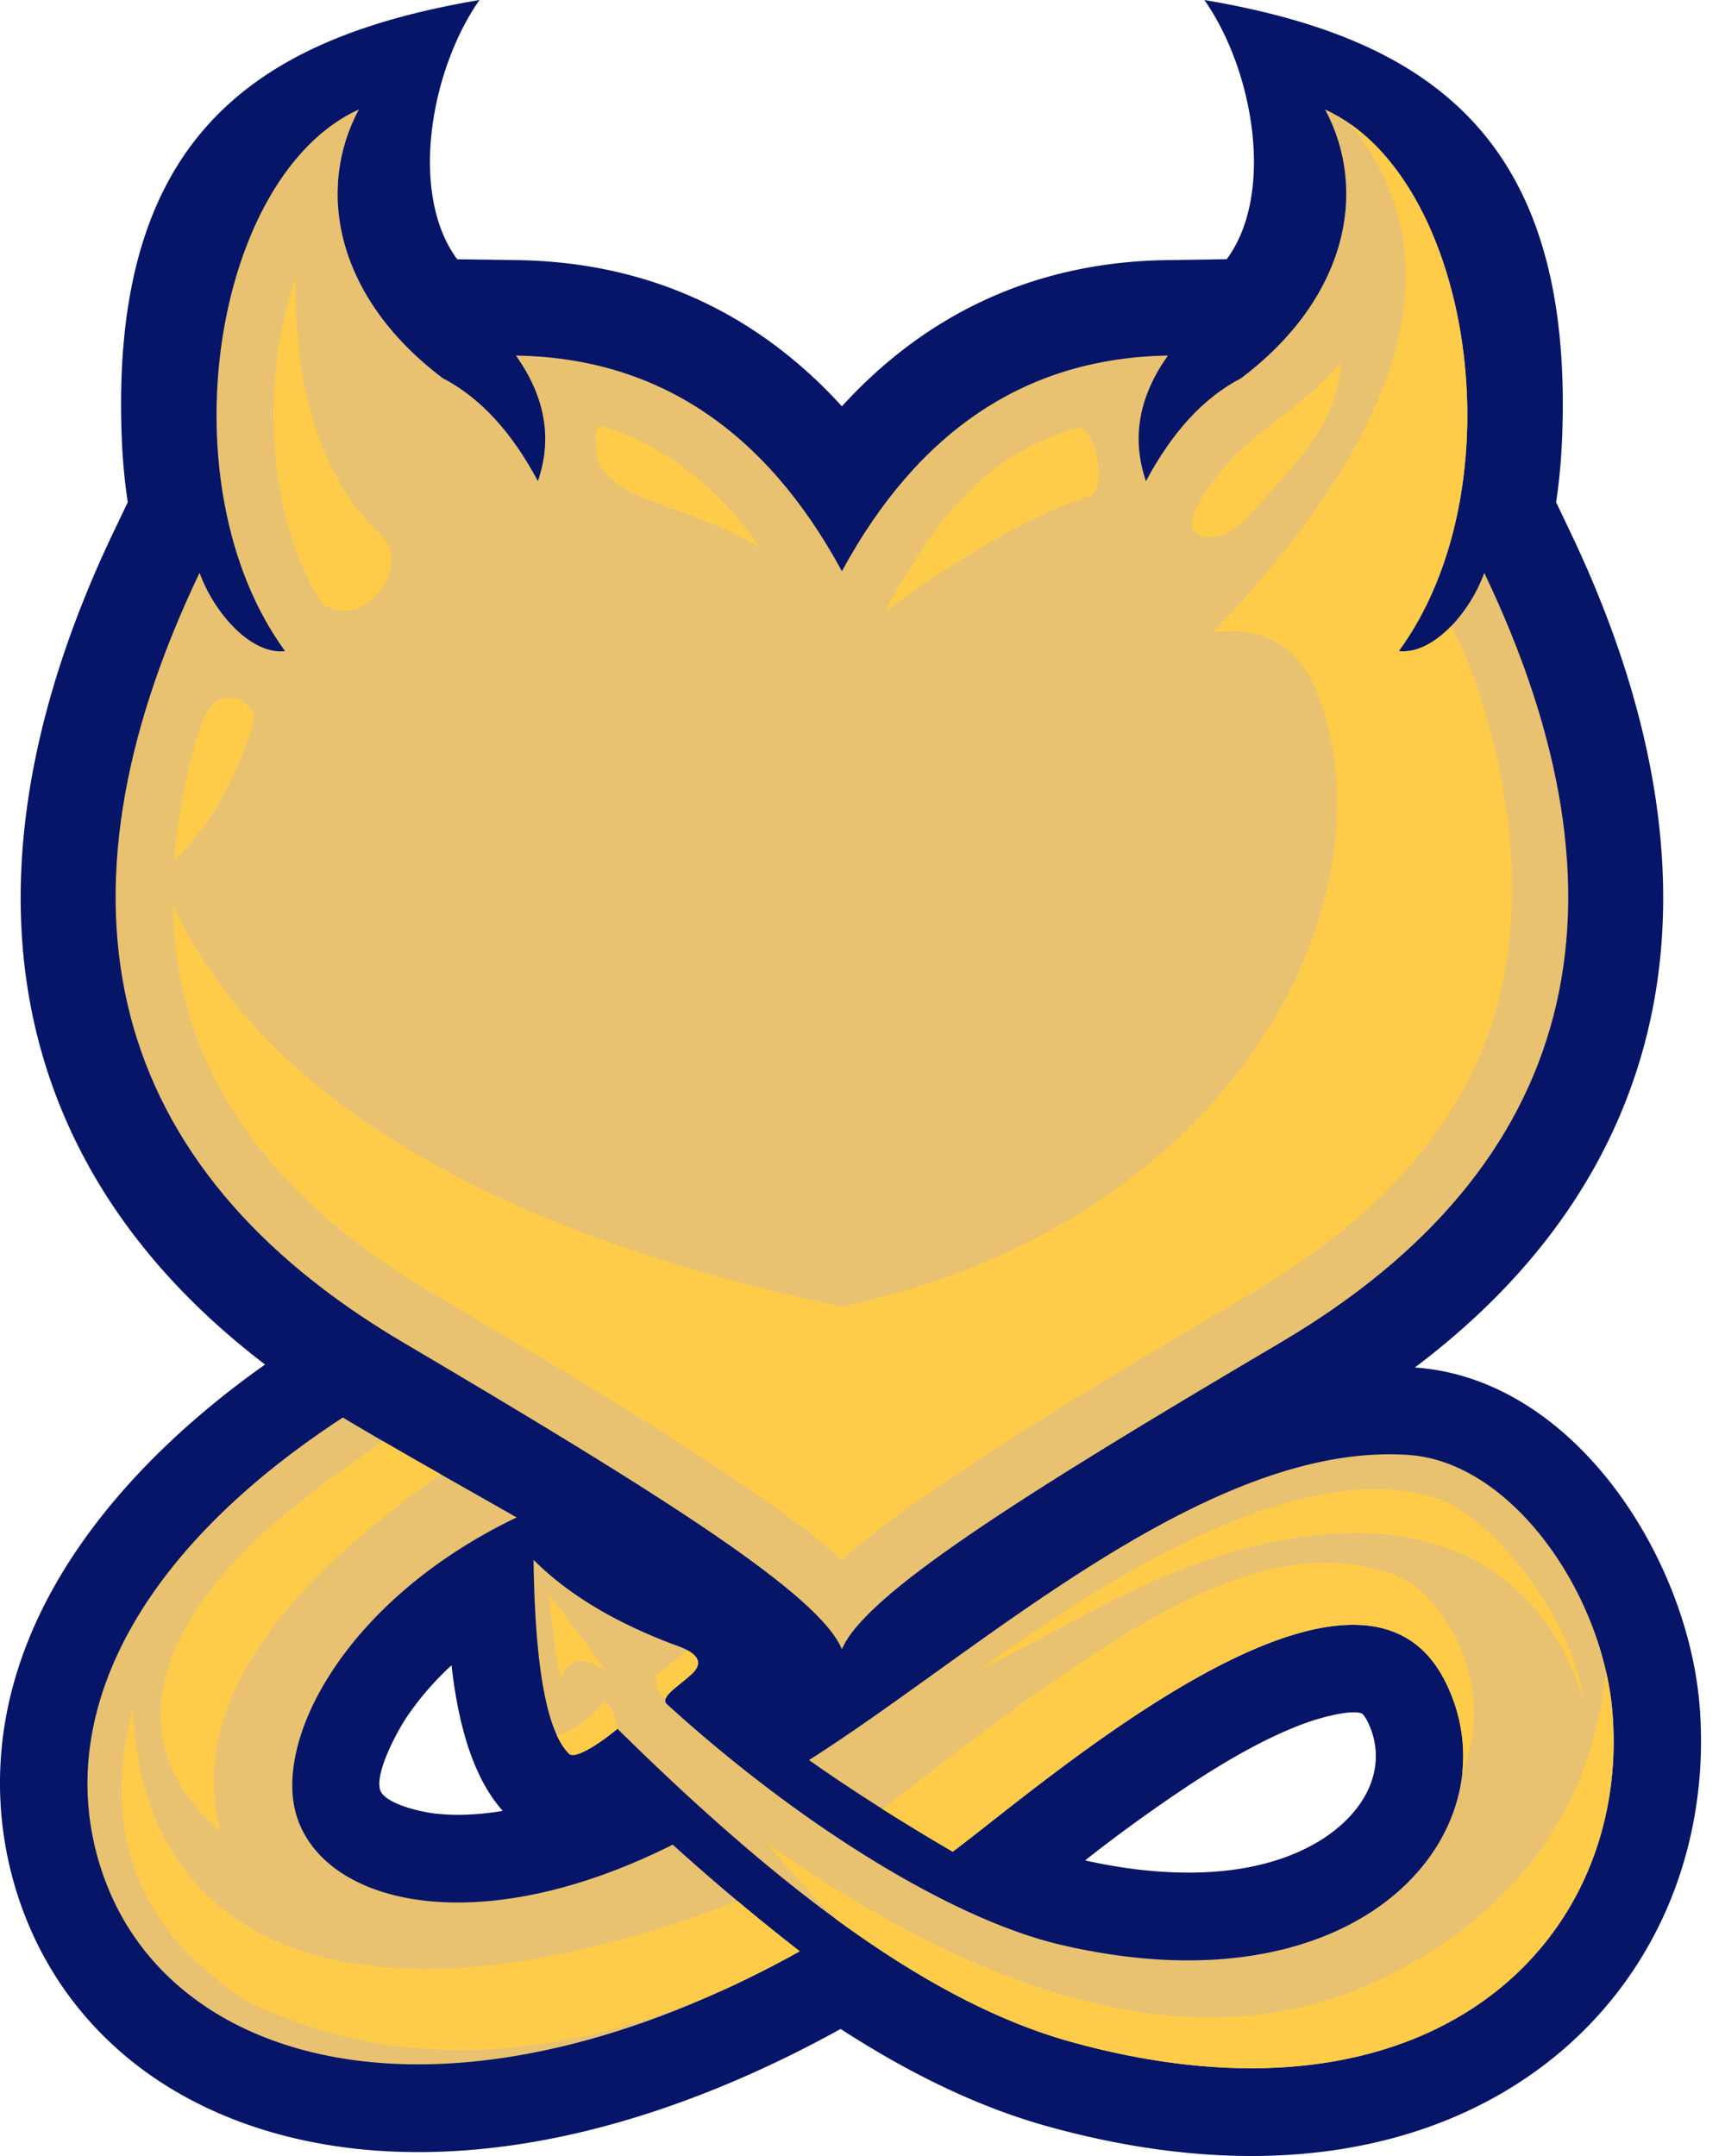 <svg width="32" height="40" fill="none" xmlns="http://www.w3.org/2000/svg"><g clip-path="url(#clip0_2157_2147)" fill-rule="evenodd" clip-rule="evenodd"><path d="M20.13 34.516c1.336.3 2.988.39 4.224-.29.59-.323 1.14-.883 1.168-1.596.009-.25-.05-.49-.164-.712a.466.466 0 00-.088-.124c-.192-.09-.777.08-.962.142-.751.258-1.517.706-2.18 1.138a29.38 29.38 0 00-1.997 1.44m-10.804-.916c-.58-.649-.836-1.683-.951-2.702a5.5 5.5 0 00-.828.956c-.173.257-.593 1.025-.497 1.355.083.261.764.407.978.434.415.053.855.03 1.298-.044zm19.54-24.28l.259.543c1.502 3.143 2.345 6.755 1.185 10.152-.761 2.23-2.24 3.983-4.063 5.357l.014.002c2.953.216 5.044 3.538 5.266 6.266.116 1.415-.137 2.859-.773 4.13-.892 1.784-2.429 3.057-4.298 3.71-2.265.79-4.753.604-7.03-.03-1.316-.365-2.605-1.01-3.833-1.805-2.522 1.395-5.488 2.42-8.401 2.27-2.323-.118-4.585-1.02-5.973-2.965a6.467 6.467 0 01-.75-1.388 6.796 6.796 0 01-.445-1.895c-.303-3.527 2.175-6.429 4.892-8.349-1.79-1.367-3.24-3.102-3.991-5.302-1.16-3.397-.317-7.01 1.184-10.152l.26-.544a10.706 10.706 0 01-.108-1.116C2.012 2.58 4.694.712 8.895 0c-.904 1.289-1.317 3.585-.414 4.81l1.117.016c2.493.038 4.492 1.034 6.02 2.712 1.53-1.678 3.528-2.674 6.021-2.712l1.118-.017c.902-1.224.49-3.52-.415-4.809 4.202.713 6.884 2.58 6.633 8.201-.017.371-.052.745-.108 1.116z" fill="#061568"/><path d="M15.618 10.597c1.425-2.626 3.441-3.959 6.048-4-.544.765-.679 1.54-.407 2.33.487-.917 1.075-1.552 1.764-1.91 2-1.51 2.35-3.51 1.558-4.986 2.712 1.235 3.614 6.973 1.367 10.05.636.072 1.324-.72 1.586-1.453 2.935 6.141 1.747 11.02-3.775 14.278-4.938 2.912-7.72 4.69-8.141 5.692-.419-1.003-3.202-2.78-8.14-5.692-5.523-3.258-6.71-8.138-3.776-14.279.264.733.95 1.526 1.586 1.453-2.247-3.076-1.345-8.815 1.37-10.05-.794 1.477-.444 3.476 1.555 4.986.69.358 1.278.994 1.765 1.91.272-.789.136-1.565-.407-2.329 2.607.04 4.622 1.373 6.047 4" fill="#E8C270"/><path d="M5.483 5.152a8.04 8.04 0 00-.4 2.922c.046 1.06.305 2.192.874 3.106.722.59 1.736-.644 1.112-1.247-1.084-1.042-1.612-2.636-1.587-4.78m8.633 5.02c-.77-1.098-1.729-1.892-2.953-2.27-.156-.045-.12.57-.028.739.148.228.393.423.715.555.84.343 1.577.54 2.267.976zm6.12-.975c.305-.14.094-1.436-.321-1.242-1.774.546-2.658 1.842-3.5 3.395 1.52-1.11 2.794-1.829 3.821-2.153zM24.88 6.72c-.89 1.06-1.973 1.363-2.687 2.705-.324.61.426.762.953.17.913-1.032 1.621-1.64 1.734-2.875zM4.49 13.004c-.552-.273-.743.395-.828.649-.22.759-.375 1.537-.434 2.318.647-.629 1.133-1.464 1.46-2.506.053-.19-.013-.345-.198-.46v-.001z" fill="#FFCC4A"/><path d="M3.204 16.794c.014.776.134 1.547.392 2.302.746 2.183 2.481 3.753 4.418 4.894 1.951 1.15 3.954 2.32 5.825 3.6.492.338 1.195.82 1.779 1.357.586-.537 1.287-1.02 1.781-1.357 1.87-1.28 3.872-2.45 5.824-3.6 1.938-1.141 3.672-2.711 4.418-4.894 1.15-3.372-.46-7.106-.725-7.475-.291.3-.636.496-.968.458 2.108-2.885 1.446-8.113-.885-9.769 1.944 2.453 1.092 5.592-2.556 9.418.985-.12 1.644.297 1.979 1.251 1.382 3.949-1.776 9.77-8.868 11.26-6.495-1.364-10.736-3.877-12.414-7.445" fill="#FFCC4A"/><path d="M12.479 34.224c-3.622 1.818-6.456 1.111-6.973-.523-.449-1.418.905-4.027 4.078-5.548-.913-.523-1.894-1.067-3-1.72a8.894 8.894 0 01-.222-.135c-4.03 2.629-5.487 5.838-4.382 8.666 1.37 3.503 6.508 4.762 12.857 1.238a41.297 41.297 0 01-2.357-1.978m7.38 3.656c6.722 1.867 10.396-1.882 10.052-6.11-.178-2.196-1.857-4.636-3.767-4.775-3.746-.274-8.016 3.686-11.138 5.659.8.563 1.69 1.13 2.667 1.7 1.694-1.265 7.493-6.362 9.125-3.18 1.366 2.661-1.394 6.24-7.111 4.91-2.006-.466-4.83-2.205-7.322-4.472-.12-.136.226-.326.486-.572.201-.207.09-.38-.337-.523-1.108-.415-1.98-.94-2.617-1.577.026 1.999.247 3.2.664 3.603.108.084.49-.137.893-.468 2.835 2.794 5.666 5.043 8.405 5.805z" fill="#E8C270"/><path d="M10.325 32.184c.07.153.15.274.237.358.107.084.486-.136.886-.462a.654.654 0 00-.24-.51c-.296.356-.59.56-.883.614zm2.021-.663c.038-.125.299-.285.506-.481.16-.164.122-.307-.115-.43-.15.152-.336.305-.557.453-.036.198.02.35.166.458zm1.124 5.375c-3.261 1.432-6.216 1.514-8.866.245-2.03-1.307-2.744-3.118-2.141-5.433.207 4.766 4.645 6.09 11.221 3.563.42.354.805.664 1.152.93-.46.258-.917.489-1.366.695m6.39.984c6.722 1.867 10.396-1.882 10.052-6.11a5.369 5.369 0 00-.12-.764c-.245 2.445-1.604 4.535-4.32 5.777-3.16 1.444-6.974.417-11.232-2.577.279.362.704.83 1.277 1.406 1.464 1.071 2.916 1.871 4.343 2.268zm-3.487-4.315c.414.262.848.526 1.3.79 1.695-1.266 7.493-6.364 9.126-3.18.283.552.388 1.143.326 1.723v-.001c.683-1.644-.367-3.378-1.297-3.696-2.43-.83-4.984.87-9.456 4.364z" fill="#FFCC4A"/><path d="M8.177 27.353c-3.287 2.303-4.65 4.51-4.088 6.624-1.012-.854-1.434-2.043-.833-3.402.66-1.496 2.127-2.657 3.852-3.835.37.214.725.417 1.069.613m2.228 3.8c.127-.384.405-.437.833-.159-.274-.38-.628-.855-1.06-1.423.083.792.159 1.32.227 1.582zm18.954.347c-1.003-3.233-4.374-4.028-8.758-1.786-.737.376-1.653.888-2.444 1.27 3.785-2.738 6.508-3.759 8.417-3.214 1.115.317 2.623 2.314 2.786 3.73z" fill="#FFCC4A"/></g><defs><clipPath id="clip0_2157_2147"><path fill="#fff" d="M0 0h31.556v40H0z"/></clipPath></defs></svg>